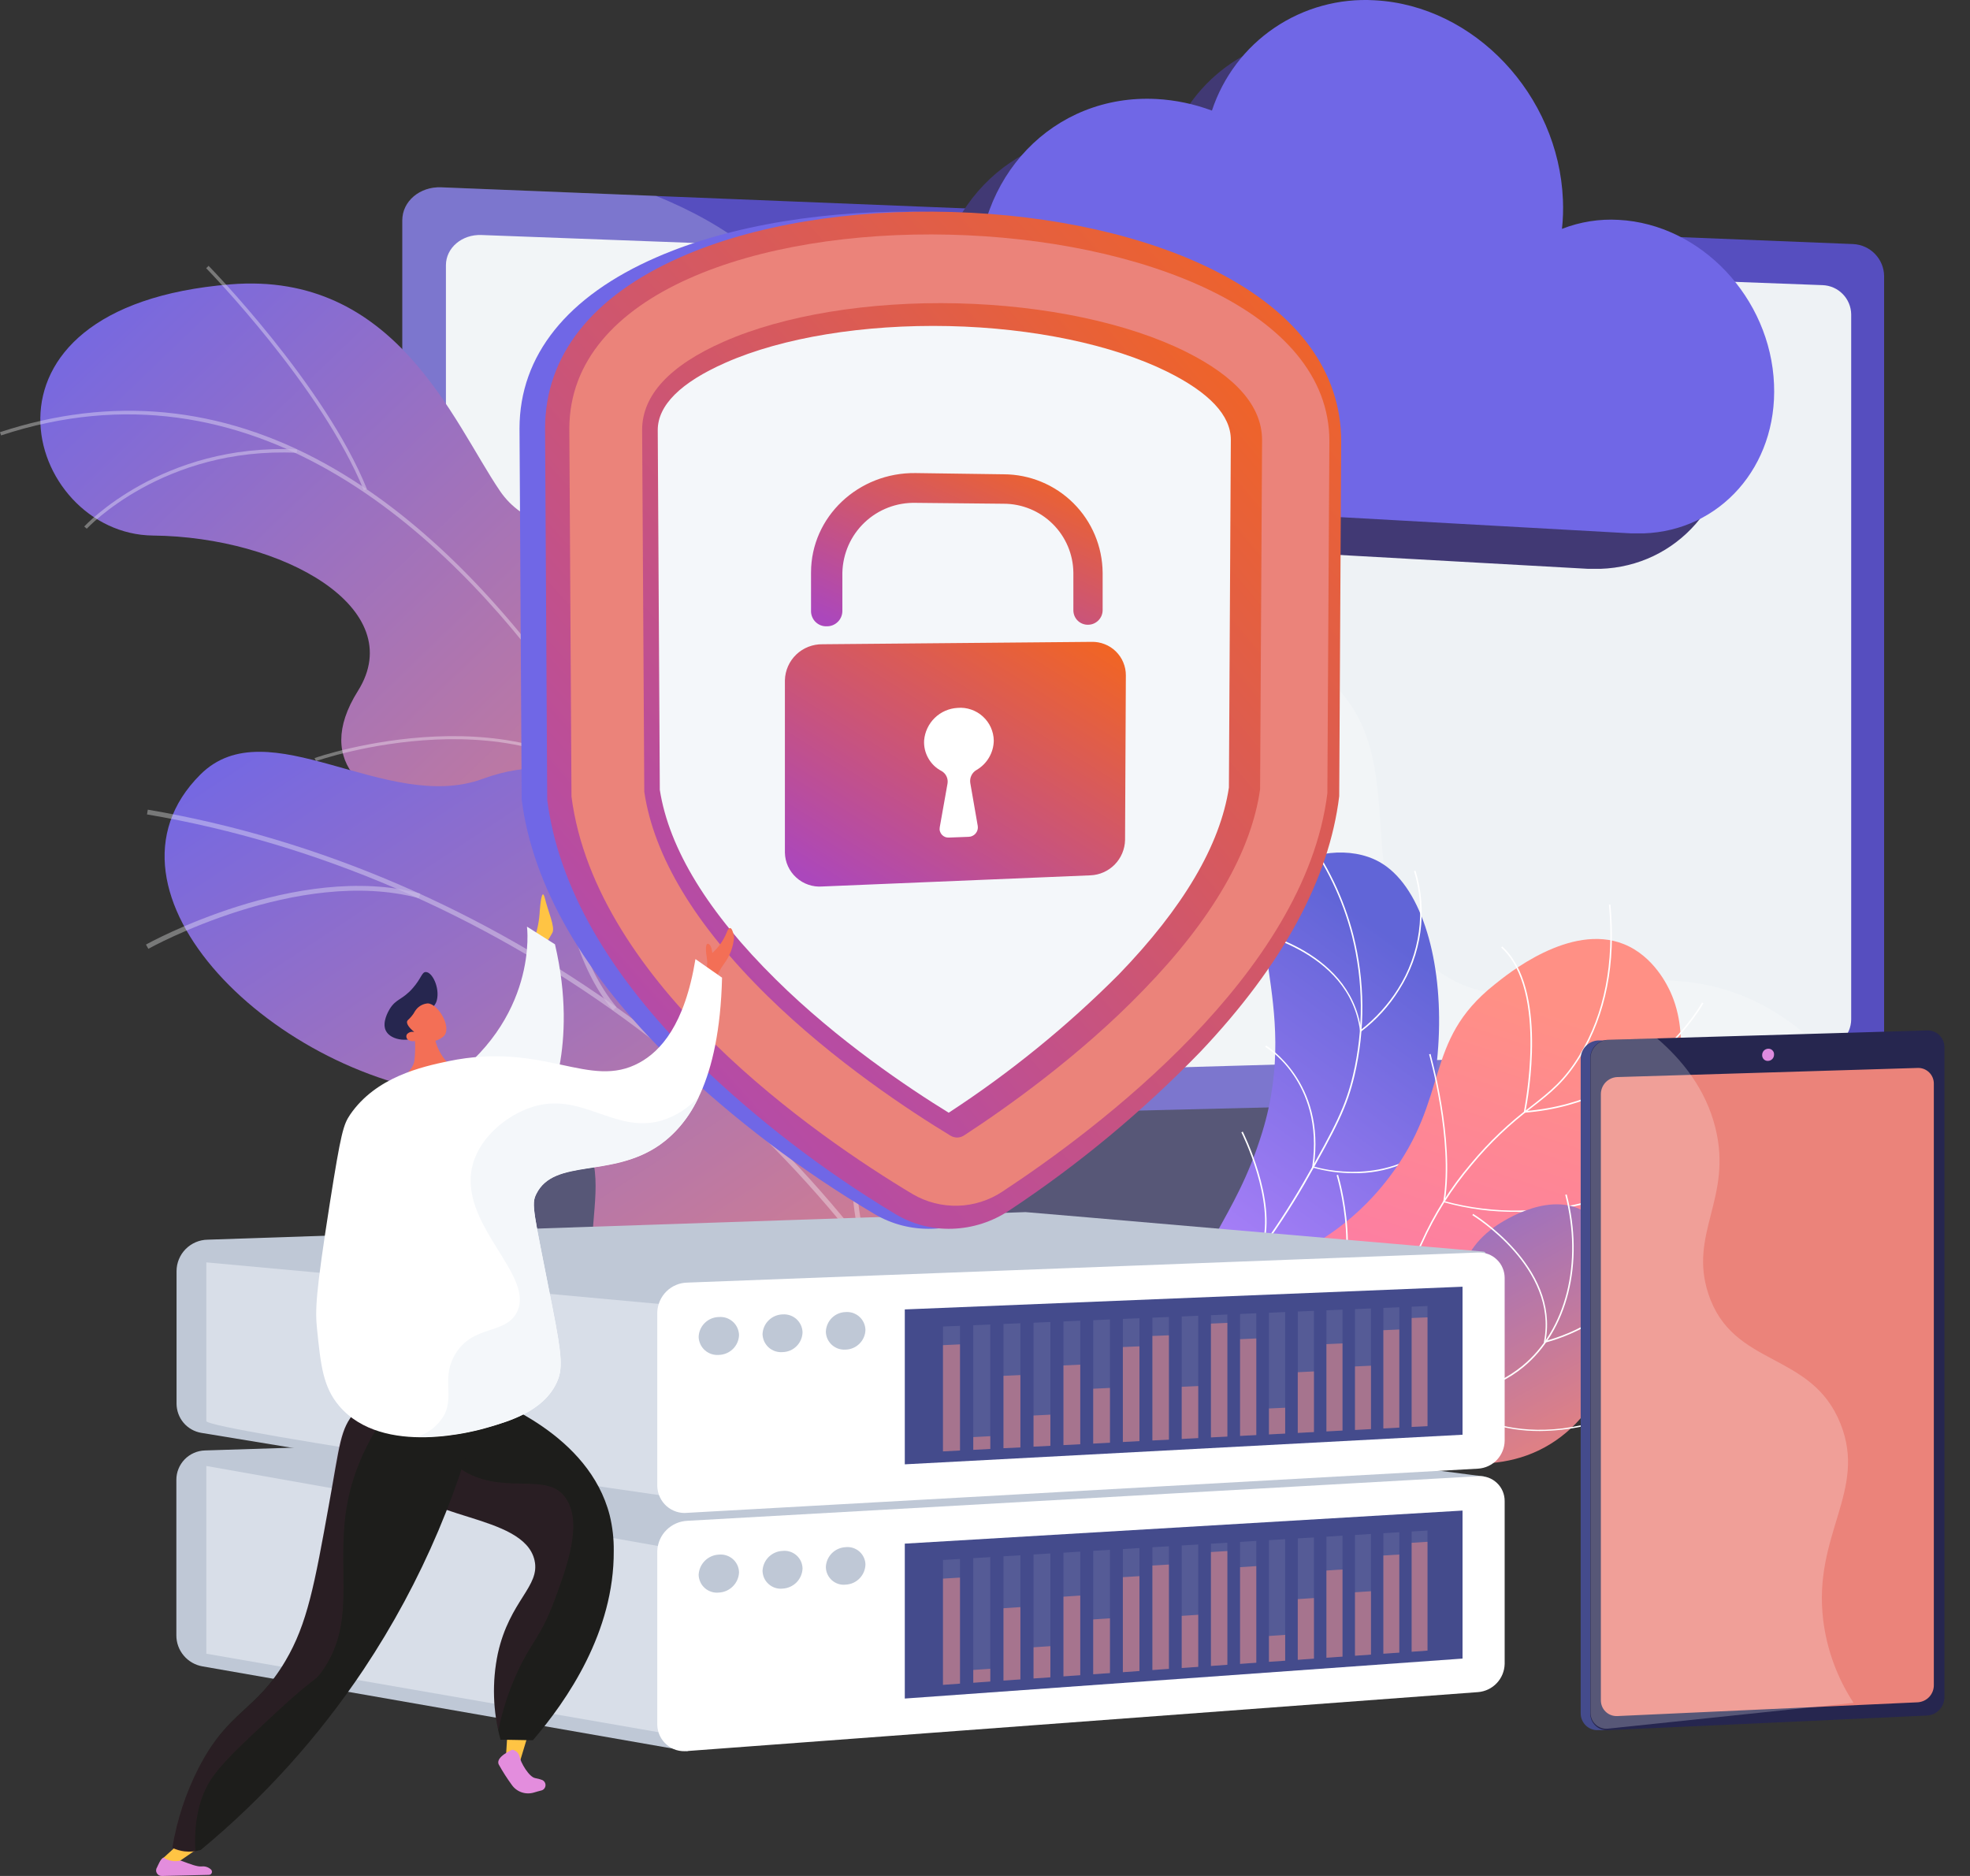 <svg width="42" height="40" viewBox="0 0 42 40" fill="none" xmlns="http://www.w3.org/2000/svg">
<rect x="0" y="0" width="42" height="40" fill="#333333" stroke="none"/>
<path d="M29.317 31.236C29.049 31.146 28.811 30.987 28.624 30.775C28.438 30.564 28.31 30.307 28.255 30.03L27.466 26.122L20.712 26.359L19.88 30.43C19.762 31 20.231 31.572 20.768 31.782L23.593 32.888C24.118 33.093 24.683 33.174 25.245 33.126L31.216 32.615C31.301 32.607 31.381 32.57 31.442 32.511C31.503 32.451 31.542 32.372 31.551 32.287C31.572 32.111 31.694 31.913 31.526 31.858L29.317 31.236Z" fill="#97A6B7"/>
<path d="M29.385 30.998C29.119 30.911 28.88 30.756 28.694 30.547C28.507 30.338 28.379 30.084 28.323 29.81L27.534 25.952L20.946 26.19L20.114 30.209C20.058 30.482 20.1 30.765 20.233 31.01C20.366 31.254 20.582 31.443 20.841 31.543L23.671 32.635C24.196 32.839 24.76 32.92 25.321 32.873L31.287 32.369C31.371 32.362 31.451 32.325 31.512 32.266C31.573 32.207 31.611 32.129 31.622 32.045C31.631 31.96 31.612 31.875 31.566 31.803C31.521 31.732 31.452 31.678 31.371 31.651L29.385 30.998Z" fill="url(#paint0_linear_11804_12524)"/>
<path d="M40.169 23.405V5.885C40.167 5.709 40.097 5.541 39.974 5.414C39.852 5.288 39.686 5.213 39.51 5.204L9.409 3.995C8.951 3.976 8.578 4.293 8.578 4.698V24.061L40.169 23.405Z" fill="#564EBF"/>
<path d="M38.86 6.08L10.264 5.011C9.848 4.995 9.507 5.285 9.507 5.655V22.515C9.507 22.893 9.855 23.193 10.28 23.181L38.849 22.368C39.013 22.363 39.169 22.295 39.284 22.177C39.399 22.06 39.465 21.903 39.467 21.739V6.7C39.464 6.539 39.4 6.385 39.287 6.27C39.174 6.154 39.022 6.087 38.86 6.08Z" fill="#EEF2F5"/>
<path d="M8.575 24.061V27.929C8.575 28.334 8.951 28.65 9.407 28.63L39.508 27.357C39.684 27.349 39.849 27.273 39.972 27.147C40.094 27.021 40.164 26.853 40.167 26.677V23.294L8.575 24.061Z" fill="url(#paint1_linear_11804_12524)"/>
<g style="mix-blend-mode:soft-light" opacity="0.48">
<g style="mix-blend-mode:soft-light" opacity="0.48">
<path d="M36.909 21.143C34.437 20.312 32.395 22.012 30.613 20.668C28.609 19.156 30.229 16.252 28.375 14.54C25.801 12.164 20.654 15.847 18.419 13.609C16.882 12.065 18.695 9.602 17.394 7.006C16.732 5.688 15.493 4.787 13.987 4.177L9.408 3.993C8.949 3.974 8.576 4.291 8.576 4.696V27.926C8.576 28.331 8.952 28.647 9.408 28.627L39.509 27.355C39.685 27.346 39.85 27.271 39.973 27.145C40.095 27.018 40.165 26.85 40.168 26.674V24.174C39.113 22.3 37.938 21.491 36.909 21.143Z" fill="white"/>
</g>
</g>
<path d="M17.294 21.677L14.325 23.34C14.325 23.34 12.914 22.131 13.039 20.649C13.296 17.626 10.629 17.612 9.514 17.442C7.832 17.182 6.653 16.287 7.631 14.732C8.736 12.973 6.039 11.448 3.261 11.419C0.543 11.391 -0.975 6.542 4.913 6.063C8.43 5.777 9.654 8.99 10.658 10.467C11.661 11.943 14.041 10.778 14.313 13.116C14.544 15.113 13.924 17.011 15.526 17.575C17.127 18.139 17.927 19.331 17.294 21.677Z" fill="url(#paint2_linear_11804_12524)"/>
<g style="mix-blend-mode:soft-light" opacity="0.7">
<g style="mix-blend-mode:soft-light" opacity="0.7">
<g style="mix-blend-mode:soft-light" opacity="0.7">
<path d="M16.164 22.672L16.096 22.695C16.082 22.653 14.626 18.445 11.926 14.708C9.439 11.263 5.354 7.528 0.023 9.284L0 9.215C2.376 8.433 4.7 8.656 6.918 9.878C8.689 10.853 10.394 12.465 11.986 14.666C14.692 18.413 16.149 22.63 16.164 22.672Z" fill="white"/>
</g>
<g style="mix-blend-mode:soft-light" opacity="0.7">
<path d="M7.823 10.428L7.757 10.455C6.855 8.242 4.42 5.744 4.396 5.719L4.447 5.668C4.471 5.694 6.922 8.201 7.823 10.428Z" fill="white"/>
</g>
<g style="mix-blend-mode:soft-light" opacity="0.7">
<path d="M6.328 9.655C3.483 9.522 1.865 11.257 1.85 11.273L1.796 11.226C1.813 11.208 3.451 9.444 6.331 9.583L6.328 9.655Z" fill="white"/>
</g>
<g style="mix-blend-mode:soft-light" opacity="0.7">
<path d="M13.559 17.246C11.204 14.685 6.78 16.21 6.739 16.229L6.706 16.165C6.745 16.144 11.235 14.614 13.611 17.197L13.559 17.246Z" fill="white"/>
</g>
<g style="mix-blend-mode:soft-light" opacity="0.7">
<path d="M12.877 15.985L12.808 16.006C12.14 13.888 13.467 11.431 13.48 11.406L13.543 11.441C13.53 11.465 12.219 13.896 12.877 15.985Z" fill="white"/>
</g>
<g style="mix-blend-mode:soft-light" opacity="0.7">
<path d="M15.852 22.038C15.118 20.939 12.967 20.948 12.946 20.948V20.876C13.036 20.876 15.157 20.867 15.915 21.998L15.852 22.038Z" fill="white"/>
</g>
<g style="mix-blend-mode:soft-light" opacity="0.7">
<path d="M15.521 21.037L15.453 21.06C15.104 20.076 15.901 18.314 16.166 17.734C16.203 17.652 16.235 17.582 16.238 17.568L16.308 17.584C16.287 17.645 16.261 17.706 16.231 17.764C15.97 18.337 15.181 20.079 15.521 21.037Z" fill="white"/>
</g>
</g>
</g>
<path d="M18.403 30.073L18.462 30.08C19.786 30.226 21.126 30.125 22.413 29.782L23.244 29.504C23.281 28.768 23.184 28.063 22.255 28.058C20.811 28.051 20.092 25.726 20.213 24.794C20.363 23.639 20.656 20.944 18.424 20.899C16.566 20.861 15.359 21.216 14.597 19.062C13.834 16.909 12.238 15.893 10.291 16.607C8.242 17.359 5.711 15.082 4.273 16.514C1.768 19.009 5.887 23.042 9.925 23.373C13.962 23.705 12.267 25.623 12.696 27.443C13.282 29.928 16.433 28.433 17.589 29.137C17.949 29.359 18.232 29.686 18.403 30.073Z" fill="url(#paint3_linear_11804_12524)"/>
<g style="mix-blend-mode:soft-light" opacity="0.7">
<g style="mix-blend-mode:soft-light" opacity="0.7">
<g style="mix-blend-mode:soft-light" opacity="0.7">
<path d="M20.625 30.087L20.715 30.038C17.19 23.4 10.459 18.505 3.151 17.264L3.134 17.365C10.412 18.601 17.114 23.475 20.625 30.087Z" fill="#FCFDFE"/>
</g>
<g style="mix-blend-mode:soft-light" opacity="0.7">
<path d="M18.392 26.633L18.491 26.603C17.648 23.771 19.415 20.843 19.433 20.813L19.345 20.76C19.327 20.789 17.537 23.757 18.392 26.633Z" fill="#FCFDFE"/>
</g>
<g style="mix-blend-mode:soft-light" opacity="0.7">
<path d="M19.944 28.884L20.016 28.811C17.9 26.691 12.579 27.886 12.525 27.898L12.549 27.999C12.601 27.987 17.868 26.804 19.944 28.884Z" fill="#FCFDFE"/>
</g>
<g style="mix-blend-mode:soft-light" opacity="0.7">
<path d="M13.067 21.541L13.145 21.475C11.617 19.656 12.024 16.035 12.027 15.999L11.925 15.987C11.922 16.024 11.511 19.687 13.067 21.541Z" fill="#FCFDFE"/>
</g>
<g style="mix-blend-mode:soft-light" opacity="0.7">
<path d="M8.933 19.152L8.96 19.053C6.347 18.353 3.14 20.122 3.112 20.141L3.163 20.231C3.194 20.212 6.359 18.463 8.933 19.152Z" fill="#FCFDFE"/>
</g>
</g>
</g>
<path d="M25.899 32.104C25.507 31.237 25.057 29.896 25.244 28.334C25.457 26.54 26.313 26.092 26.913 24.134C27.769 21.339 26.262 19.546 27.36 18.6C27.895 18.139 28.805 18.04 29.41 18.379C31.134 19.345 31.235 24.359 28.906 26.576C27.852 27.577 26.839 27.582 26.1 28.809C25.453 29.892 25.651 31.21 25.899 32.104Z" fill="url(#paint4_linear_11804_12524)"/>
<g style="mix-blend-mode:soft-light">
<g style="mix-blend-mode:soft-light">
<g style="mix-blend-mode:soft-light">
<path d="M25.475 29.861H25.443C25.499 29.47 25.588 29.085 25.709 28.709C25.987 27.85 26.343 27.356 26.793 26.73C27.153 26.245 27.485 25.739 27.787 25.216C28.48 24.003 28.689 23.581 28.846 22.922C29.075 21.944 29.068 20.926 28.824 19.952C28.624 19.171 28.272 18.437 27.788 17.793L27.814 17.773C28.3 18.422 28.653 19.159 28.855 19.944C29.101 20.925 29.109 21.95 28.878 22.935C28.72 23.598 28.509 24.02 27.816 25.237C27.512 25.761 27.179 26.267 26.819 26.754C26.371 27.378 26.016 27.869 25.739 28.725C25.619 29.095 25.531 29.476 25.475 29.861Z" fill="white"/>
</g>
<g style="mix-blend-mode:soft-light">
<path d="M28.996 22.012V21.986C28.772 20.218 26.58 19.848 26.558 19.839V19.807C26.58 19.807 28.774 20.187 29.019 21.955C29.329 21.713 29.595 21.419 29.804 21.087C30.039 20.717 30.191 20.301 30.25 19.867C30.31 19.433 30.274 18.992 30.147 18.573L30.178 18.565C30.307 18.988 30.343 19.434 30.282 19.873C30.222 20.311 30.068 20.731 29.83 21.104C29.616 21.449 29.34 21.751 29.017 21.996L28.996 22.012Z" fill="white"/>
</g>
<g style="mix-blend-mode:soft-light">
<path d="M28.854 25.014C28.561 25.016 28.27 24.976 27.989 24.895H27.976V24.882C28.115 23.947 27.836 23.301 27.577 22.923C27.418 22.685 27.214 22.48 26.976 22.321L26.992 22.293C27.006 22.3 28.272 23.074 28.009 24.873C28.161 24.919 29.603 25.317 30.669 24.279L30.692 24.302C30.197 24.773 29.536 25.029 28.854 25.014Z" fill="white"/>
</g>
<g style="mix-blend-mode:soft-light">
<path d="M28 26.868C27.299 26.868 26.913 26.595 26.907 26.591L26.898 26.584V26.573C27.199 25.606 26.473 24.158 26.466 24.144L26.495 24.129C26.502 24.144 27.229 25.593 26.932 26.571C27.035 26.639 27.983 27.208 29.552 26.434L29.567 26.463C29.083 26.717 28.546 26.856 28 26.868Z" fill="white"/>
</g>
</g>
</g>
<g style="mix-blend-mode:soft-light">
<path style="mix-blend-mode:soft-light" d="M25.035 31.783C24.83 31.052 24.633 29.897 25.126 28.792C25.986 26.863 27.977 27.255 29.611 25.11C30.929 23.381 30.324 22.214 31.863 20.993C32.119 20.788 33.473 19.671 34.62 20.131C35.266 20.39 35.559 21.035 35.615 21.155C36.447 22.985 34.839 26.163 32.47 27.796C31.107 28.733 30.613 28.529 28.166 29.715C27.036 30.265 25.984 30.96 25.035 31.783Z" fill="url(#paint5_linear_11804_12524)"/>
<g style="mix-blend-mode:soft-light">
<g style="mix-blend-mode:soft-light">
<path d="M24.916 32.703H24.885C25.062 30.883 25.634 29.614 26.587 28.922C27.054 28.583 27.445 28.497 27.859 28.403C28.303 28.303 28.763 28.2 29.338 27.761C29.895 27.336 30.072 26.964 30.296 26.495C30.568 25.887 30.925 25.321 31.356 24.814C31.739 24.352 32.175 23.936 32.656 23.578C33.043 23.274 33.35 23.036 33.675 22.497C34.207 21.616 34.419 20.538 34.302 19.289H34.334C34.453 20.541 34.238 21.627 33.702 22.513C33.373 23.057 33.066 23.298 32.675 23.602C32.196 23.961 31.762 24.375 31.381 24.835C30.952 25.341 30.596 25.904 30.324 26.509C30.1 26.984 29.921 27.356 29.357 27.787C28.793 28.218 28.314 28.334 27.866 28.435C27.455 28.526 27.067 28.614 26.606 28.948C25.66 29.627 25.096 30.891 24.916 32.703Z" fill="white"/>
</g>
<g style="mix-blend-mode:soft-light">
<path d="M32.489 23.726V23.706C32.489 23.68 33.025 21.125 32.005 20.204L32.026 20.18C33.01 21.067 32.574 23.441 32.525 23.69C35.126 23.478 36.276 21.397 36.288 21.375L36.317 21.391C36.305 21.412 35.139 23.519 32.506 23.725L32.489 23.726Z" fill="white"/>
</g>
<g style="mix-blend-mode:soft-light">
<path d="M32.342 25.839C31.815 25.845 31.29 25.776 30.783 25.635H30.77V25.622C30.986 24.296 30.473 22.499 30.468 22.481L30.499 22.472C30.499 22.489 31.015 24.282 30.804 25.613C31.33 25.755 31.873 25.822 32.418 25.811C33.65 25.803 34.847 25.399 35.832 24.659L35.851 24.685C34.861 25.429 33.657 25.836 32.417 25.844L32.342 25.839Z" fill="white"/>
</g>
<g style="mix-blend-mode:soft-light">
<path d="M31.273 28.98C30.628 28.982 29.985 28.902 29.361 28.742C28.976 28.651 28.605 28.512 28.255 28.329L28.239 28.321L28.249 28.306C29.097 27.008 28.502 25.078 28.496 25.059L28.527 25.049C28.533 25.068 29.128 26.999 28.289 28.31C28.455 28.399 29.994 29.186 32.391 28.872V28.904C32.02 28.954 31.647 28.979 31.273 28.98Z" fill="white"/>
</g>
</g>
</g>
<path d="M25.2 29.594C25.867 29.226 26.584 28.954 27.327 28.786C29.015 28.409 29.716 28.836 30.485 28.235C31.279 27.613 30.904 26.86 31.849 26.171C31.929 26.112 32.94 25.396 33.729 25.804C34.279 26.089 34.425 26.772 34.492 27.092C34.757 28.335 34.3 30.125 32.917 30.869C31.611 31.573 30.128 30.988 29.658 30.793C28.835 30.458 28.673 30.101 27.833 29.787C26.989 29.487 26.079 29.42 25.2 29.594Z" fill="url(#paint6_linear_11804_12524)"/>
<g style="mix-blend-mode:soft-light">
<g style="mix-blend-mode:soft-light">
<g style="mix-blend-mode:soft-light">
<path d="M24.829 29.823L24.814 29.796C25.91 29.181 26.936 28.953 27.863 29.116C28.193 29.179 28.513 29.286 28.813 29.436C29.183 29.626 29.587 29.74 30.001 29.773C30.981 29.851 31.852 29.62 32.455 29.125C33.389 28.359 33.749 26.926 33.371 25.477L33.402 25.468C33.782 26.931 33.42 28.375 32.476 29.151C31.866 29.651 30.987 29.884 29.999 29.807C29.58 29.774 29.172 29.658 28.798 29.466C28.501 29.318 28.185 29.212 27.859 29.15C26.938 28.985 25.92 29.213 24.829 29.823Z" fill="white"/>
</g>
<g style="mix-blend-mode:soft-light">
<path d="M32.917 28.634V28.61C33.229 27.035 31.408 25.921 31.39 25.91L31.407 25.883C31.424 25.894 33.247 27.008 32.951 28.591C33.156 28.539 34.603 28.128 34.831 27.006L34.862 27.013C34.614 28.235 32.95 28.626 32.933 28.63L32.917 28.634Z" fill="white"/>
</g>
<g style="mix-blend-mode:soft-light">
<path d="M32.83 30.513C32.467 30.515 32.106 30.461 31.761 30.352C31.389 30.24 31.044 30.052 30.75 29.798L30.738 29.788L30.748 29.776C31.834 28.606 30.898 26.936 30.889 26.925L30.916 26.908C30.925 26.926 31.866 28.606 30.783 29.792C31.074 30.035 31.41 30.217 31.772 30.327C32.366 30.518 33.346 30.633 34.613 30.102L34.626 30.132C34.058 30.378 33.448 30.507 32.83 30.513Z" fill="white"/>
</g>
</g>
</g>
<path d="M31.638 31.482L14.651 37.338L4.317 35.531C4.161 35.504 4.019 35.423 3.917 35.301C3.815 35.18 3.759 35.027 3.76 34.868V31.555C3.759 31.392 3.823 31.235 3.937 31.117C4.051 31 4.206 30.932 4.369 30.927L22.846 30.344L31.638 31.482Z" fill="#BFC8D6"/>
<path d="M4.399 31.258L14.276 33.008V36.976L4.399 35.261V31.258Z" fill="#D8DEE8"/>
<path d="M14.013 36.783V33.066C14.021 32.898 14.091 32.739 14.211 32.621C14.33 32.503 14.489 32.434 14.657 32.427L31.515 31.477C31.587 31.472 31.66 31.481 31.729 31.506C31.797 31.53 31.86 31.569 31.913 31.619C31.966 31.668 32.008 31.729 32.037 31.796C32.065 31.863 32.08 31.935 32.079 32.008V35.48C32.075 35.633 32.015 35.779 31.91 35.889C31.806 36 31.663 36.068 31.511 36.08L14.654 37.336C14.575 37.345 14.495 37.338 14.418 37.315C14.342 37.291 14.272 37.252 14.212 37.2C14.152 37.148 14.103 37.085 14.069 37.013C14.034 36.941 14.016 36.863 14.013 36.783Z" fill="white"/>
<path d="M15.756 33.527C15.751 33.639 15.704 33.746 15.624 33.825C15.545 33.905 15.439 33.952 15.326 33.957C15.273 33.963 15.219 33.958 15.167 33.941C15.116 33.925 15.068 33.898 15.028 33.863C14.987 33.827 14.954 33.784 14.932 33.735C14.909 33.686 14.896 33.633 14.895 33.579C14.9 33.467 14.947 33.36 15.027 33.28C15.107 33.2 15.213 33.153 15.326 33.148C15.38 33.143 15.434 33.148 15.485 33.165C15.537 33.181 15.584 33.208 15.624 33.243C15.665 33.279 15.697 33.323 15.72 33.371C15.743 33.42 15.755 33.473 15.756 33.527Z" fill="#BFC8D6"/>
<path d="M17.11 33.444C17.106 33.556 17.059 33.662 16.981 33.741C16.902 33.82 16.797 33.867 16.685 33.873C16.632 33.879 16.578 33.873 16.527 33.857C16.476 33.84 16.429 33.814 16.389 33.778C16.348 33.743 16.316 33.7 16.293 33.651C16.271 33.602 16.259 33.55 16.257 33.496C16.262 33.384 16.308 33.278 16.387 33.199C16.467 33.12 16.573 33.073 16.685 33.069C16.738 33.063 16.792 33.069 16.842 33.085C16.893 33.101 16.94 33.128 16.98 33.163C17.02 33.198 17.052 33.241 17.075 33.29C17.097 33.338 17.109 33.391 17.11 33.444Z" fill="#BFC8D6"/>
<path d="M18.451 33.363C18.447 33.474 18.401 33.579 18.323 33.658C18.245 33.737 18.141 33.783 18.03 33.788C17.977 33.794 17.924 33.789 17.873 33.773C17.822 33.756 17.776 33.73 17.736 33.695C17.696 33.659 17.664 33.616 17.642 33.568C17.62 33.52 17.608 33.468 17.607 33.414C17.611 33.303 17.657 33.198 17.735 33.119C17.814 33.04 17.919 32.994 18.03 32.989C18.083 32.984 18.136 32.989 18.186 33.005C18.237 33.022 18.283 33.048 18.323 33.083C18.363 33.119 18.395 33.162 18.417 33.21C18.439 33.258 18.451 33.31 18.451 33.363Z" fill="#BFC8D6"/>
<path d="M31.181 35.365L19.29 36.217V32.914L31.181 32.209V35.365Z" fill="url(#paint7_linear_11804_12524)"/>
<g style="mix-blend-mode:soft-light" opacity="0.3">
<g style="mix-blend-mode:soft-light" opacity="0.3">
<path d="M20.467 35.899L20.104 35.925V33.262L20.467 33.241V35.899Z" fill="white"/>
</g>
<g style="mix-blend-mode:soft-light" opacity="0.3">
<path d="M21.113 35.854L20.75 35.88V33.223L21.113 33.202V35.854Z" fill="white"/>
</g>
<g style="mix-blend-mode:soft-light" opacity="0.3">
<path d="M21.755 35.809L21.394 35.834V33.184L21.755 33.162V35.809Z" fill="white"/>
</g>
<g style="mix-blend-mode:soft-light" opacity="0.3">
<path d="M22.394 35.764L22.035 35.789V33.145L22.394 33.123V35.764Z" fill="white"/>
</g>
<g style="mix-blend-mode:soft-light" opacity="0.3">
<path d="M23.031 35.719L22.673 35.744V33.107L23.031 33.084V35.719Z" fill="white"/>
</g>
<g style="mix-blend-mode:soft-light" opacity="0.3">
<path d="M23.664 35.674L23.307 35.699V33.067L23.664 33.046V35.674Z" fill="white"/>
</g>
<g style="mix-blend-mode:soft-light" opacity="0.3">
<path d="M24.293 35.63L23.939 35.654V33.029L24.293 33.008V35.63Z" fill="white"/>
</g>
<g style="mix-blend-mode:soft-light" opacity="0.3">
<path d="M24.921 35.584L24.569 35.609V32.991L24.921 32.97V35.584Z" fill="white"/>
</g>
<g style="mix-blend-mode:soft-light" opacity="0.3">
<path d="M25.546 35.541L25.194 35.566V32.953L25.546 32.932V35.541Z" fill="white"/>
</g>
<g style="mix-blend-mode:soft-light" opacity="0.3">
<path d="M26.167 35.497L25.817 35.522V32.915L26.167 32.894V35.497Z" fill="white"/>
</g>
<g style="mix-blend-mode:soft-light" opacity="0.3">
<path d="M26.784 35.453L26.438 35.478V32.877L26.784 32.856V35.453Z" fill="white"/>
</g>
<g style="mix-blend-mode:soft-light" opacity="0.3">
<path d="M27.4 35.41L27.054 35.434V32.84L27.4 32.819V35.41Z" fill="white"/>
</g>
<g style="mix-blend-mode:soft-light" opacity="0.3">
<path d="M28.013 35.366L27.668 35.391V32.802L28.013 32.782V35.366Z" fill="white"/>
</g>
<g style="mix-blend-mode:soft-light" opacity="0.3">
<path d="M28.622 35.323L28.279 35.347V32.766L28.622 32.744V35.323Z" fill="white"/>
</g>
<g style="mix-blend-mode:soft-light" opacity="0.3">
<path d="M29.229 35.28L28.888 35.304V32.729L29.229 32.707V35.28Z" fill="white"/>
</g>
<g style="mix-blend-mode:soft-light" opacity="0.3">
<path d="M29.833 35.238L29.493 35.261V32.692L29.833 32.671V35.238Z" fill="white"/>
</g>
<g style="mix-blend-mode:soft-light" opacity="0.3">
<path d="M30.434 35.195L30.096 35.219V32.655L30.434 32.635V35.195Z" fill="white"/>
</g>
</g>
<g opacity="0.69">
<path opacity="0.69" d="M20.467 35.899L20.104 35.925V33.66L20.467 33.638V35.899Z" fill="url(#paint8_linear_11804_12524)"/>
<path opacity="0.69" d="M21.113 35.854L20.75 35.88V35.607L21.113 35.582V35.854Z" fill="url(#paint9_linear_11804_12524)"/>
<path opacity="0.69" d="M21.755 35.809L21.394 35.834V34.291L21.755 34.267V35.809Z" fill="url(#paint10_linear_11804_12524)"/>
<path opacity="0.69" d="M22.394 35.764L22.035 35.789V35.124L22.394 35.1V35.764Z" fill="url(#paint11_linear_11804_12524)"/>
<path opacity="0.69" d="M23.031 35.719L22.673 35.744V34.045L23.031 34.021V35.719Z" fill="url(#paint12_linear_11804_12524)"/>
<path opacity="0.69" d="M23.664 35.674L23.307 35.699V34.53L23.664 34.506V35.674Z" fill="url(#paint13_linear_11804_12524)"/>
<path opacity="0.69" d="M24.293 35.63L23.939 35.655V33.629L24.293 33.607V35.63Z" fill="url(#paint14_linear_11804_12524)"/>
<path opacity="0.69" d="M24.921 35.584L24.569 35.609V33.381L24.921 33.36V35.584Z" fill="url(#paint15_linear_11804_12524)"/>
<path opacity="0.69" d="M25.546 35.541L25.194 35.566V34.454L25.546 34.431V35.541Z" fill="url(#paint16_linear_11804_12524)"/>
<path opacity="0.69" d="M26.167 35.497L25.817 35.522V33.093L26.167 33.072V35.497Z" fill="url(#paint17_linear_11804_12524)"/>
<path opacity="0.69" d="M26.784 35.453L26.438 35.478V33.416L26.784 33.393V35.453Z" fill="url(#paint18_linear_11804_12524)"/>
<path opacity="0.69" d="M27.4 35.41L27.054 35.434V34.883L27.4 34.859V35.41Z" fill="url(#paint19_linear_11804_12524)"/>
<path opacity="0.69" d="M28.013 35.366L27.668 35.391V34.097L28.013 34.074V35.366Z" fill="url(#paint20_linear_11804_12524)"/>
<path opacity="0.69" d="M28.622 35.323L28.279 35.347V33.487L28.622 33.465V35.323Z" fill="url(#paint21_linear_11804_12524)"/>
<path opacity="0.69" d="M29.229 35.28L28.888 35.304V33.951L29.229 33.929V35.28Z" fill="url(#paint22_linear_11804_12524)"/>
<path opacity="0.69" d="M29.833 35.238L29.493 35.261V33.167L29.833 33.146V35.238Z" fill="url(#paint23_linear_11804_12524)"/>
<path opacity="0.69" d="M30.434 35.195L30.096 35.219V32.896L30.434 32.875V35.195Z" fill="url(#paint24_linear_11804_12524)"/>
</g>
<path d="M4.291 30.552L14.364 32.209L31.64 26.778C31.651 26.774 31.659 26.768 31.665 26.759C31.671 26.75 31.674 26.739 31.673 26.729C31.672 26.718 31.667 26.708 31.659 26.701C31.652 26.693 31.642 26.688 31.631 26.687C30.139 26.558 21.91 25.845 21.865 25.845L4.428 26.433C4.252 26.435 4.083 26.507 3.958 26.633C3.834 26.759 3.764 26.928 3.764 27.105V29.931C3.765 30.08 3.818 30.224 3.914 30.338C4.01 30.451 4.144 30.527 4.291 30.552Z" fill="#BFC8D6"/>
<path d="M4.399 26.917L14.54 27.848V31.95C14.54 31.95 4.399 30.499 4.399 30.3V26.917Z" fill="#D8DEE8"/>
<path d="M14.013 31.692V27.976C14.02 27.809 14.091 27.651 14.21 27.534C14.33 27.417 14.49 27.35 14.657 27.348L31.515 26.707C31.588 26.704 31.661 26.716 31.729 26.741C31.798 26.767 31.861 26.807 31.913 26.858C31.966 26.908 32.008 26.969 32.036 27.037C32.065 27.104 32.079 27.177 32.079 27.25V30.721C32.077 30.873 32.017 31.019 31.913 31.129C31.808 31.239 31.666 31.305 31.515 31.315L14.657 32.257C14.577 32.266 14.496 32.257 14.42 32.233C14.343 32.208 14.272 32.168 14.212 32.115C14.152 32.062 14.103 31.997 14.069 31.924C14.034 31.851 14.016 31.772 14.013 31.692Z" fill="white"/>
<path d="M15.756 28.468C15.752 28.58 15.705 28.686 15.625 28.764C15.545 28.842 15.438 28.887 15.326 28.89C15.272 28.894 15.218 28.888 15.167 28.871C15.115 28.854 15.068 28.826 15.027 28.79C14.987 28.754 14.954 28.71 14.932 28.661C14.909 28.612 14.896 28.559 14.895 28.505C14.899 28.392 14.946 28.286 15.027 28.207C15.107 28.129 15.214 28.084 15.326 28.082C15.38 28.078 15.434 28.084 15.486 28.101C15.537 28.119 15.584 28.146 15.624 28.182C15.665 28.218 15.697 28.262 15.72 28.312C15.742 28.361 15.755 28.414 15.756 28.468Z" fill="#BFC8D6"/>
<path d="M17.11 28.411C17.106 28.522 17.06 28.627 16.981 28.705C16.902 28.783 16.796 28.828 16.685 28.83C16.631 28.835 16.577 28.828 16.526 28.811C16.475 28.794 16.428 28.767 16.388 28.731C16.348 28.695 16.316 28.651 16.293 28.602C16.271 28.553 16.259 28.5 16.257 28.447C16.262 28.335 16.308 28.23 16.388 28.152C16.467 28.074 16.574 28.029 16.685 28.026C16.738 28.022 16.792 28.029 16.843 28.046C16.894 28.063 16.941 28.091 16.981 28.127C17.02 28.163 17.052 28.207 17.075 28.255C17.097 28.304 17.109 28.357 17.11 28.411Z" fill="#BFC8D6"/>
<path d="M18.451 28.359C18.448 28.469 18.402 28.573 18.323 28.651C18.245 28.729 18.14 28.774 18.03 28.777C17.977 28.781 17.923 28.774 17.872 28.757C17.822 28.74 17.776 28.712 17.736 28.677C17.696 28.641 17.664 28.597 17.642 28.549C17.62 28.5 17.608 28.448 17.607 28.394C17.611 28.284 17.657 28.179 17.735 28.101C17.814 28.023 17.919 27.979 18.03 27.976C18.083 27.972 18.136 27.979 18.187 27.996C18.237 28.014 18.284 28.041 18.323 28.077C18.362 28.112 18.394 28.156 18.416 28.204C18.438 28.253 18.45 28.305 18.451 28.359Z" fill="#BFC8D6"/>
<path d="M31.181 30.592L19.29 31.223V27.92L31.181 27.436V30.592Z" fill="url(#paint25_linear_11804_12524)"/>
<g style="mix-blend-mode:soft-light" opacity="0.3">
<g style="mix-blend-mode:soft-light" opacity="0.3">
<path d="M20.467 30.928L20.104 30.947V28.284L20.467 28.27V30.928Z" fill="white"/>
</g>
<g style="mix-blend-mode:soft-light" opacity="0.3">
<path d="M21.113 30.895L20.75 30.914V28.257L21.113 28.242V30.895Z" fill="white"/>
</g>
<g style="mix-blend-mode:soft-light" opacity="0.3">
<path d="M21.755 30.862L21.394 30.879V28.23L21.755 28.215V30.862Z" fill="white"/>
</g>
<g style="mix-blend-mode:soft-light" opacity="0.3">
<path d="M22.394 30.828L22.035 30.846V28.203L22.394 28.188V30.828Z" fill="white"/>
</g>
<g style="mix-blend-mode:soft-light" opacity="0.3">
<path d="M23.031 30.795L22.673 30.813V28.176L23.031 28.16V30.795Z" fill="white"/>
</g>
<g style="mix-blend-mode:soft-light" opacity="0.3">
<path d="M23.664 30.762L23.307 30.781V28.15L23.664 28.134V30.762Z" fill="white"/>
</g>
<g style="mix-blend-mode:soft-light" opacity="0.3">
<path d="M24.293 30.729L23.939 30.747V28.122L24.293 28.108V30.729Z" fill="white"/>
</g>
<g style="mix-blend-mode:soft-light" opacity="0.3">
<path d="M24.921 30.697L24.569 30.714V28.096L24.921 28.081V30.697Z" fill="white"/>
</g>
<g style="mix-blend-mode:soft-light" opacity="0.3">
<path d="M25.546 30.663L25.194 30.682V28.07L25.546 28.055V30.663Z" fill="white"/>
</g>
<g style="mix-blend-mode:soft-light" opacity="0.3">
<path d="M26.167 30.631L25.817 30.649V28.043L26.167 28.028V30.631Z" fill="white"/>
</g>
<g style="mix-blend-mode:soft-light" opacity="0.3">
<path d="M26.784 30.599L26.438 30.617V28.017L26.784 28.002V30.599Z" fill="white"/>
</g>
<g style="mix-blend-mode:soft-light" opacity="0.3">
<path d="M27.4 30.567L27.054 30.585V27.991L27.4 27.976V30.567Z" fill="white"/>
</g>
<g style="mix-blend-mode:soft-light" opacity="0.3">
<path d="M28.013 30.535L27.668 30.553V27.965L28.013 27.95V30.535Z" fill="white"/>
</g>
<g style="mix-blend-mode:soft-light" opacity="0.3">
<path d="M28.622 30.503L28.279 30.521V27.939L28.622 27.925V30.503Z" fill="white"/>
</g>
<g style="mix-blend-mode:soft-light" opacity="0.3">
<path d="M29.229 30.472L28.888 30.49V27.913L29.229 27.899V30.472Z" fill="white"/>
</g>
<g style="mix-blend-mode:soft-light" opacity="0.3">
<path d="M29.833 30.44L29.493 30.458V27.888L29.833 27.874V30.44Z" fill="white"/>
</g>
<g style="mix-blend-mode:soft-light" opacity="0.3">
<path d="M30.434 30.409L30.096 30.426V27.862L30.434 27.848V30.409Z" fill="white"/>
</g>
</g>
<g opacity="0.69">
<path opacity="0.69" d="M20.467 30.928L20.104 30.947V28.682L20.467 28.665V30.928Z" fill="url(#paint26_linear_11804_12524)"/>
<path opacity="0.69" d="M21.113 30.895L20.75 30.914V30.642L21.113 30.623V30.895Z" fill="url(#paint27_linear_11804_12524)"/>
<path opacity="0.69" d="M21.755 30.862L21.394 30.879V29.336L21.755 29.32V30.862Z" fill="url(#paint28_linear_11804_12524)"/>
<path opacity="0.69" d="M22.394 30.828L22.035 30.846V30.182L22.394 30.164V30.828Z" fill="url(#paint29_linear_11804_12524)"/>
<path opacity="0.69" d="M23.031 30.795L22.673 30.813V29.114L23.031 29.098V30.795Z" fill="url(#paint30_linear_11804_12524)"/>
<path opacity="0.69" d="M23.664 30.762L23.307 30.781V29.611L23.664 29.594V30.762Z" fill="url(#paint31_linear_11804_12524)"/>
<path opacity="0.69" d="M24.293 30.728L23.939 30.747V28.722L24.293 28.707V30.728Z" fill="url(#paint32_linear_11804_12524)"/>
<path opacity="0.69" d="M24.921 30.697L24.569 30.714V28.486L24.921 28.472V30.697Z" fill="url(#paint33_linear_11804_12524)"/>
<path opacity="0.69" d="M25.546 30.663L25.194 30.682V29.57L25.546 29.554V30.663Z" fill="url(#paint34_linear_11804_12524)"/>
<path opacity="0.69" d="M26.167 30.631L25.817 30.649V28.222L26.167 28.207V30.631Z" fill="url(#paint35_linear_11804_12524)"/>
<path opacity="0.69" d="M26.784 30.599L26.438 30.617V28.555L26.784 28.539V30.599Z" fill="url(#paint36_linear_11804_12524)"/>
<path opacity="0.69" d="M27.4 30.567L27.054 30.585V30.032L27.4 30.016V30.567Z" fill="url(#paint37_linear_11804_12524)"/>
<path opacity="0.69" d="M28.013 30.535L27.668 30.553V29.259L28.013 29.242V30.535Z" fill="url(#paint38_linear_11804_12524)"/>
<path opacity="0.69" d="M28.622 30.503L28.279 30.521V28.66L28.622 28.645V30.503Z" fill="url(#paint39_linear_11804_12524)"/>
<path opacity="0.69" d="M29.229 30.472L28.888 30.49V29.136L29.229 29.12V30.472Z" fill="url(#paint40_linear_11804_12524)"/>
<path opacity="0.69" d="M29.833 30.44L29.493 30.458V28.363L29.833 28.348V30.44Z" fill="url(#paint41_linear_11804_12524)"/>
<path opacity="0.69" d="M30.434 30.409L30.096 30.426V28.103L30.434 28.089V30.409Z" fill="url(#paint42_linear_11804_12524)"/>
</g>
<path d="M41.241 22.35V36.188C41.241 36.396 41.064 36.442 40.864 36.452L34.169 36.891H34.07C34.021 36.893 33.973 36.885 33.928 36.867C33.882 36.85 33.841 36.823 33.807 36.789C33.772 36.755 33.745 36.714 33.727 36.669C33.708 36.624 33.699 36.576 33.7 36.528V22.576C33.7 22.476 33.738 22.379 33.807 22.307C33.876 22.234 33.97 22.19 34.07 22.185H34.204L40.926 22.297C41.133 22.287 41.241 22.142 41.241 22.35Z" fill="url(#paint43_linear_11804_12524)"/>
<path d="M41.455 22.337V36.186C41.455 36.285 41.418 36.381 41.35 36.454C41.283 36.527 41.19 36.571 41.091 36.579L34.274 36.892C34.225 36.894 34.177 36.886 34.132 36.869C34.087 36.852 34.045 36.825 34.011 36.791C33.976 36.757 33.949 36.717 33.93 36.672C33.912 36.627 33.903 36.579 33.903 36.53V22.563C33.903 22.463 33.941 22.366 34.01 22.293C34.079 22.22 34.174 22.177 34.274 22.172L41.091 21.971C41.139 21.97 41.187 21.979 41.232 21.997C41.277 22.015 41.317 22.042 41.351 22.076C41.385 22.111 41.412 22.151 41.43 22.196C41.448 22.241 41.456 22.289 41.455 22.337Z" fill="url(#paint44_linear_11804_12524)"/>
<path d="M41.229 23.112V35.93C41.23 36.023 41.195 36.112 41.132 36.181C41.069 36.249 40.982 36.29 40.889 36.297L34.475 36.591C34.43 36.592 34.385 36.585 34.343 36.568C34.3 36.552 34.262 36.527 34.23 36.495C34.198 36.464 34.172 36.426 34.155 36.384C34.138 36.342 34.13 36.297 34.13 36.252V23.33C34.13 23.237 34.166 23.147 34.23 23.079C34.294 23.012 34.382 22.971 34.475 22.966L40.889 22.771C40.934 22.77 40.979 22.778 41.021 22.795C41.062 22.812 41.1 22.837 41.132 22.869C41.164 22.901 41.189 22.939 41.205 22.98C41.222 23.022 41.23 23.067 41.229 23.112Z" fill="#EB837A"/>
<path d="M37.822 22.487C37.823 22.521 37.81 22.555 37.786 22.58C37.762 22.605 37.73 22.62 37.695 22.621C37.678 22.622 37.662 22.62 37.646 22.614C37.63 22.608 37.616 22.599 37.604 22.587C37.592 22.575 37.583 22.56 37.577 22.545C37.571 22.529 37.568 22.512 37.569 22.495C37.569 22.461 37.581 22.428 37.605 22.402C37.629 22.378 37.661 22.363 37.695 22.361C37.712 22.36 37.729 22.362 37.745 22.368C37.761 22.374 37.775 22.383 37.787 22.395C37.799 22.407 37.809 22.421 37.815 22.437C37.821 22.453 37.823 22.47 37.822 22.487Z" fill="#DE8BDF"/>
<g style="mix-blend-mode:soft-light" opacity="0.48">
<g style="mix-blend-mode:soft-light" opacity="0.48">
<path d="M39.24 30.36C38.619 28.798 36.944 29.172 36.422 27.588C35.996 26.299 36.943 25.543 36.572 24.05C36.365 23.213 35.853 22.591 35.329 22.141L34.291 22.172C34.189 22.176 34.093 22.218 34.022 22.291C33.951 22.364 33.911 22.461 33.91 22.563V36.518C33.91 36.566 33.919 36.614 33.939 36.659C33.958 36.703 33.987 36.743 34.023 36.775C34.059 36.807 34.102 36.831 34.148 36.846C34.194 36.86 34.243 36.864 34.291 36.858L39.517 36.309C39.17 35.778 38.948 35.174 38.87 34.544C38.649 32.719 39.811 31.792 39.24 30.36Z" fill="white"/>
</g>
</g>
<path d="M28.385 0.762C30.511 0.873 32.305 2.781 32.4 5.012C32.408 5.22 32.401 5.428 32.38 5.636C32.764 5.486 33.176 5.421 33.587 5.444C35.342 5.536 36.826 7.107 36.901 8.951C36.972 10.704 35.747 12.075 34.12 12.129C34.034 12.129 33.947 12.129 33.861 12.129L19.317 11.317C18.9 11.204 18.53 10.96 18.26 10.622C17.99 10.284 17.834 9.869 17.816 9.437C17.776 8.422 18.529 7.641 19.489 7.691C19.69 7.702 19.889 7.748 20.075 7.826C19.99 7.505 19.94 7.176 19.927 6.844C19.832 4.533 21.537 2.753 23.735 2.868C24.139 2.89 24.537 2.973 24.916 3.114C25.154 2.394 25.623 1.773 26.25 1.348C26.878 0.922 27.628 0.716 28.385 0.762Z" fill="#413974"/>
<path d="M29.308 0.006C31.433 0.117 33.228 2.026 33.321 4.256C33.33 4.465 33.324 4.673 33.301 4.88C33.685 4.73 34.097 4.664 34.509 4.688C36.265 4.78 37.748 6.351 37.822 8.195C37.895 9.949 36.669 11.318 35.041 11.373C34.956 11.373 34.869 11.373 34.782 11.373L20.241 10.562C19.823 10.448 19.452 10.204 19.183 9.866C18.913 9.528 18.757 9.113 18.739 8.68C18.697 7.667 19.446 6.885 20.41 6.935C20.612 6.946 20.811 6.992 20.997 7.071C20.913 6.749 20.863 6.42 20.849 6.088C20.755 3.777 22.459 1.996 24.657 2.111C25.061 2.133 25.459 2.217 25.838 2.358C26.076 1.638 26.545 1.017 27.172 0.592C27.8 0.167 28.551 -0.039 29.308 0.006Z" fill="#7067E6"/>
<path d="M19.87 26.2C19.437 26.214 19.009 26.104 18.637 25.882C17.09 24.964 15.653 23.874 14.351 22.633C12.45 20.782 11.361 18.901 11.122 17.05V17.021L11.076 9.138C11.076 7.579 12.093 6.314 14.001 5.484C15.577 4.797 17.666 4.456 19.873 4.52C22.056 4.583 24.075 5.033 25.568 5.783C27.35 6.675 28.276 7.928 28.276 9.414L28.235 16.947V16.975C28.016 18.744 27.013 20.573 25.239 22.423C23.986 23.698 22.6 24.834 21.103 25.811C20.736 26.053 20.309 26.188 19.87 26.2Z" fill="#7067E6"/>
<path d="M20.299 26.2C19.87 26.214 19.448 26.104 19.081 25.882C17.553 24.962 16.135 23.872 14.852 22.633C12.979 20.782 11.901 18.901 11.666 17.05V17.021L11.621 9.138C11.621 7.579 12.624 6.314 14.507 5.484C16.061 4.797 18.124 4.456 20.302 4.52C22.455 4.583 24.447 5.033 25.922 5.783C27.674 6.675 28.594 7.928 28.594 9.414L28.552 16.947V16.975C28.337 18.744 27.346 20.573 25.595 22.423C24.362 23.696 22.994 24.832 21.515 25.811C21.154 26.052 20.733 26.187 20.299 26.2Z" fill="url(#paint45_linear_11804_12524)"/>
<path d="M12.138 9.145L12.184 16.985C12.7 20.988 17.404 24.231 19.453 25.459C19.745 25.631 20.081 25.718 20.42 25.709C20.759 25.7 21.09 25.595 21.372 25.407C23.378 24.087 27.824 20.765 28.299 16.916L28.342 9.404C28.342 3.835 12.138 3.325 12.138 9.145Z" fill="#EB837A"/>
<path d="M20.415 24.255C20.361 24.256 20.308 24.242 20.263 24.214C19.42 23.703 17.784 22.633 16.362 21.236C14.825 19.727 13.939 18.259 13.736 16.881L13.69 9.167C13.69 8.427 14.278 7.793 15.427 7.287C16.709 6.72 18.53 6.423 20.416 6.468C22.281 6.512 24.05 6.888 25.275 7.496C26.357 8.034 26.906 8.667 26.907 9.382L26.865 16.829C26.675 18.163 25.844 19.6 24.383 21.105C23.009 22.531 21.406 23.654 20.567 24.201C20.523 24.233 20.47 24.252 20.415 24.255Z" fill="url(#paint46_linear_11804_12524)"/>
<path d="M20.226 23.726C19.374 23.201 17.859 22.189 16.544 20.888C15.099 19.463 14.264 18.102 14.067 16.841L14.023 9.171C14.023 8.642 14.51 8.156 15.465 7.735C16.679 7.197 18.419 6.913 20.232 6.953C22.026 6.993 23.717 7.349 24.88 7.923C25.783 8.37 26.24 8.857 26.241 9.374L26.2 16.793C26.015 18.018 25.227 19.357 23.849 20.781C22.747 21.886 21.533 22.873 20.226 23.726Z" fill="#F4F7FA"/>
<path d="M23.27 13.686L17.534 13.737C17.327 13.734 17.126 13.813 16.976 13.956C16.826 14.1 16.739 14.297 16.734 14.504V18.18C16.736 18.28 16.758 18.38 16.8 18.471C16.842 18.563 16.902 18.645 16.977 18.712C17.051 18.78 17.139 18.832 17.234 18.864C17.329 18.897 17.43 18.91 17.531 18.902L23.247 18.664C23.442 18.657 23.628 18.574 23.765 18.435C23.902 18.295 23.981 18.108 23.986 17.913L24.003 14.402C24.004 14.307 23.985 14.212 23.948 14.124C23.912 14.035 23.857 13.956 23.789 13.889C23.721 13.822 23.639 13.769 23.55 13.735C23.461 13.7 23.366 13.683 23.27 13.686Z" fill="url(#paint47_linear_11804_12524)"/>
<path d="M21.187 15.793C21.186 15.695 21.164 15.599 21.124 15.51C21.084 15.421 21.025 15.341 20.953 15.276C20.881 15.21 20.795 15.16 20.703 15.129C20.61 15.097 20.512 15.085 20.415 15.094C20.233 15.104 20.06 15.179 19.929 15.307C19.798 15.434 19.718 15.604 19.702 15.786C19.694 15.919 19.725 16.051 19.791 16.167C19.856 16.283 19.954 16.378 20.072 16.439C20.119 16.465 20.157 16.506 20.18 16.555C20.203 16.604 20.21 16.659 20.2 16.713L20.035 17.64C20.03 17.668 20.031 17.697 20.039 17.724C20.047 17.751 20.061 17.776 20.079 17.797C20.098 17.818 20.122 17.835 20.148 17.846C20.174 17.856 20.203 17.861 20.231 17.859L20.65 17.843C20.678 17.843 20.707 17.836 20.732 17.824C20.758 17.812 20.781 17.794 20.799 17.773C20.818 17.751 20.832 17.726 20.84 17.698C20.848 17.671 20.85 17.642 20.846 17.614L20.686 16.694C20.678 16.639 20.686 16.583 20.711 16.533C20.735 16.484 20.774 16.443 20.822 16.416C20.931 16.352 21.023 16.261 21.086 16.152C21.15 16.043 21.185 15.92 21.187 15.793Z" fill="white"/>
<path d="M23.196 13.321C23.155 13.322 23.115 13.314 23.077 13.299C23.039 13.284 23.005 13.262 22.976 13.233C22.947 13.205 22.924 13.171 22.908 13.133C22.893 13.096 22.884 13.055 22.884 13.015V12.214C22.881 11.822 22.722 11.447 22.443 11.171C22.164 10.895 21.787 10.74 21.395 10.741L19.523 10.722C19.322 10.717 19.122 10.751 18.935 10.823C18.748 10.895 18.576 11.003 18.431 11.142C18.286 11.28 18.169 11.446 18.088 11.63C18.008 11.813 17.964 12.011 17.959 12.212V13.035C17.957 13.121 17.921 13.204 17.858 13.263C17.796 13.323 17.712 13.356 17.626 13.354C17.583 13.356 17.54 13.349 17.5 13.334C17.46 13.319 17.424 13.296 17.392 13.266C17.361 13.237 17.336 13.202 17.319 13.162C17.301 13.123 17.292 13.081 17.291 13.039V12.207C17.291 11.019 18.3 10.069 19.524 10.087L21.397 10.113C21.954 10.114 22.489 10.335 22.884 10.728C23.279 11.12 23.503 11.653 23.508 12.21V13.008C23.508 13.049 23.5 13.089 23.485 13.127C23.469 13.165 23.446 13.2 23.417 13.229C23.388 13.258 23.354 13.281 23.316 13.297C23.278 13.313 23.237 13.321 23.196 13.321Z" fill="url(#paint48_linear_11804_12524)"/>
<path d="M11.595 20.178C11.595 20.178 11.714 20.008 11.777 19.888C11.84 19.768 11.686 19.439 11.619 19.162C11.551 18.885 11.517 19.316 11.508 19.414C11.499 19.614 11.462 19.811 11.398 20.001L11.595 20.178Z" fill="url(#paint49_linear_11804_12524)"/>
<path d="M10.83 36.765L10.784 37.504C10.826 37.54 10.878 37.562 10.932 37.568C10.987 37.574 11.042 37.564 11.091 37.539L11.311 36.812L10.83 36.765Z" fill="url(#paint50_linear_11804_12524)"/>
<path d="M10.922 37.308C10.922 37.308 10.566 37.457 10.63 37.617C10.714 37.77 10.809 37.918 10.912 38.059C10.963 38.132 11.036 38.187 11.12 38.216C11.204 38.245 11.295 38.247 11.38 38.222C11.438 38.205 11.499 38.187 11.552 38.174C11.574 38.166 11.594 38.152 11.607 38.133C11.621 38.114 11.629 38.091 11.63 38.067C11.631 38.044 11.625 38.02 11.612 38C11.6 37.98 11.582 37.964 11.56 37.954C11.513 37.936 11.463 37.923 11.413 37.914C11.28 37.894 11.098 37.58 11.077 37.454C11.069 37.417 11.049 37.384 11.022 37.358C10.994 37.332 10.96 37.315 10.922 37.308Z" fill="url(#paint51_linear_11804_12524)"/>
<path d="M10.052 29.665C10.585 29.849 12.558 30.595 12.998 32.307C13.059 32.556 13.088 32.811 13.085 33.067C13.096 34.795 12.091 36.256 11.361 37.106L10.671 37.094C10.506 36.494 10.487 35.862 10.615 35.253C10.868 34.119 11.524 33.828 11.396 33.268C11.167 32.257 8.821 32.41 8.6 31.505C8.519 31.177 8.695 30.623 10.052 29.665Z" fill="#1D1D1B"/>
<path d="M3.451 40L4.453 39.977C4.467 39.977 4.481 39.973 4.492 39.965C4.503 39.957 4.511 39.945 4.516 39.932C4.52 39.919 4.52 39.905 4.516 39.892C4.513 39.879 4.505 39.867 4.494 39.859C4.468 39.835 4.437 39.818 4.404 39.807C4.37 39.796 4.335 39.793 4.3 39.797C4.11 39.816 3.683 39.55 3.489 39.607C3.425 39.626 3.37 39.774 3.348 39.816C3.336 39.834 3.329 39.855 3.328 39.877C3.327 39.899 3.332 39.92 3.343 39.939C3.354 39.958 3.369 39.974 3.388 39.985C3.407 39.995 3.429 40.001 3.451 40Z" fill="url(#paint52_linear_11804_12524)"/>
<path d="M3.901 39.234L3.489 39.61C3.541 39.644 3.599 39.667 3.661 39.678C3.722 39.688 3.785 39.687 3.845 39.672L4.267 39.381L3.901 39.234Z" fill="url(#paint53_linear_11804_12524)"/>
<g style="mix-blend-mode:color-burn" opacity="0.3">
<path style="mix-blend-mode:color-burn" opacity="0.3" d="M11.822 34.12C12.099 33.373 12.431 32.457 12.051 31.928C11.671 31.4 10.828 31.846 9.984 31.42C9.59 31.207 9.274 30.874 9.083 30.47C8.607 30.958 8.546 31.286 8.6 31.508C8.821 32.413 11.167 32.26 11.396 33.27C11.524 33.828 10.868 34.121 10.615 35.255C10.5 35.797 10.502 36.358 10.623 36.898C10.71 36.471 10.846 36.055 11.028 35.658C11.331 34.999 11.531 34.907 11.822 34.12Z" fill="url(#paint54_linear_11804_12524)"/>
</g>
<path d="M10.357 29.449C9.881 31.642 8.998 33.726 7.754 35.594C6.789 37.04 5.619 38.337 4.28 39.445C4.168 39.478 4.05 39.489 3.934 39.475C3.844 39.464 3.756 39.438 3.674 39.399C3.772 38.802 3.963 38.224 4.24 37.686C4.877 36.459 5.445 36.498 6.085 35.415C6.555 34.621 6.707 33.779 7.012 32.089C7.25 30.782 7.25 30.477 7.57 30.104C8.228 29.354 9.447 29.345 10.357 29.449Z" fill="#1D1D1B"/>
<g style="mix-blend-mode:multiply" opacity="0.3">
<path style="mix-blend-mode:multiply" opacity="0.3" d="M4.484 37.964C4.712 37.608 5.115 37.231 5.91 36.492C6.733 35.731 6.701 35.868 6.86 35.643C7.585 34.634 7.193 33.556 7.372 32.255C7.472 31.529 7.793 30.58 8.725 29.523C8.283 29.587 7.875 29.796 7.564 30.117C7.19 30.529 7.218 30.934 7.006 32.102C6.701 33.787 6.549 34.63 6.08 35.428C5.439 36.511 4.872 36.472 4.234 37.699C3.957 38.237 3.766 38.815 3.668 39.412C3.75 39.451 3.838 39.477 3.928 39.488C4.007 39.5 4.087 39.5 4.166 39.488C4.114 38.617 4.369 38.146 4.484 37.964Z" fill="url(#paint55_linear_11804_12524)"/>
</g>
<path d="M11.235 19.758C11.235 19.758 11.501 21.745 9.408 23.145L11.635 23.677C11.635 23.677 12.348 22.343 11.832 20.135L11.235 19.758Z" fill="#F4F7FA"/>
<path d="M9.134 21.648C9.243 21.432 9.288 21.433 9.315 21.32C9.376 21.06 9.218 20.726 9.078 20.726C8.992 20.726 8.985 20.858 8.802 21.067C8.578 21.324 8.446 21.291 8.309 21.513C8.278 21.565 8.141 21.8 8.225 21.975C8.334 22.198 8.764 22.234 8.944 22.062C9.035 21.98 8.999 21.913 9.134 21.648Z" fill="url(#paint56_linear_11804_12524)"/>
<path d="M8.812 21.88C8.856 22.125 8.863 22.376 8.834 22.624C8.785 22.924 8.227 23.236 8.122 23.327C8.016 23.417 8.404 23.513 8.763 23.466C9.122 23.418 10.101 23.109 10.25 22.931C10.4 22.753 10.077 22.842 9.805 22.812C9.533 22.783 9.275 22.325 9.268 22.094C9.261 21.862 8.812 21.88 8.812 21.88Z" fill="url(#paint57_linear_11804_12524)"/>
<path d="M8.928 22.182C9.013 22.215 9.106 22.226 9.196 22.213C9.287 22.2 9.372 22.164 9.445 22.108C9.662 21.933 9.339 21.395 9.118 21.395C9.071 21.399 9.025 21.412 8.983 21.434C8.941 21.456 8.903 21.487 8.874 21.524C8.836 21.569 8.833 21.6 8.771 21.673C8.71 21.747 8.687 21.747 8.679 21.779C8.67 21.811 8.687 21.889 8.836 22.007C8.807 21.998 8.776 21.998 8.746 22.007C8.717 22.016 8.692 22.033 8.673 22.057C8.665 22.072 8.662 22.09 8.663 22.107C8.672 22.19 8.777 22.228 8.928 22.182Z" fill="url(#paint58_linear_11804_12524)"/>
<path d="M14.951 20.762C14.951 20.762 15.117 20.738 15.069 20.421C15.028 20.173 15.059 20.09 15.118 20.134C15.178 20.178 15.185 20.321 15.185 20.321C15.315 20.205 15.418 20.061 15.486 19.9C15.574 19.662 15.631 19.862 15.65 19.982C15.635 20.184 15.563 20.378 15.443 20.541C15.358 20.656 15.29 20.782 15.242 20.915L14.951 20.762Z" fill="url(#paint59_linear_11804_12524)"/>
<path d="M15.394 20.846L14.827 20.45C14.597 21.862 14.075 22.417 13.632 22.659C12.563 23.244 11.613 22.202 9.559 22.627C8.995 22.746 8.015 22.962 7.465 23.766C7.322 23.978 7.271 24.138 7.032 25.654C6.728 27.591 6.717 27.93 6.76 28.347C6.839 29.111 6.886 29.574 7.235 29.983C8.17 31.071 10.158 30.51 10.406 30.436C10.867 30.3 11.582 30.088 11.866 29.486C12 29.2 11.985 28.937 11.78 27.892C11.373 25.818 11.321 25.683 11.435 25.457C11.818 24.691 13.034 25.129 14.06 24.417C14.663 23.994 15.34 23.087 15.394 20.846Z" fill="white"/>
<path d="M9.478 30.16C9.679 29.748 9.409 29.369 9.705 28.875C10.082 28.246 10.759 28.46 11.012 27.995C11.448 27.199 9.731 26.095 10.081 24.823C10.247 24.219 10.828 23.78 11.313 23.615C12.392 23.247 13.095 24.186 14.107 23.892C14.414 23.798 14.688 23.62 14.9 23.379C14.717 23.792 14.428 24.148 14.061 24.411C13.035 25.124 11.819 24.684 11.436 25.451C11.317 25.678 11.374 25.807 11.781 27.886C11.987 28.931 12.001 29.192 11.867 29.48C11.583 30.088 10.868 30.3 10.407 30.43C9.916 30.573 9.406 30.643 8.894 30.638C9.142 30.558 9.351 30.387 9.478 30.16Z" fill="#F4F7FA"/>
<defs>
<linearGradient id="paint0_linear_11804_12524" x1="25.756" y1="27.512" x2="25.858" y2="31.362" gradientUnits="userSpaceOnUse">
<stop stop-color="#444B8C"/>
<stop offset="1" stop-color="#26264F"/>
</linearGradient>
<linearGradient id="paint1_linear_11804_12524" x1="-113756" y1="15291.2" x2="-105354" y2="15291.2" gradientUnits="userSpaceOnUse">
<stop stop-color="#444B8C"/>
<stop offset="1" stop-color="#26264F"/>
</linearGradient>
<linearGradient id="paint2_linear_11804_12524" x1="0.859" y1="6.045" x2="17.133" y2="23.016" gradientUnits="userSpaceOnUse">
<stop stop-color="#7067E6"/>
<stop offset="1" stop-color="#EB837A"/>
</linearGradient>
<linearGradient id="paint3_linear_11804_12524" x1="3.509" y1="16.03" x2="15.732" y2="34.548" gradientUnits="userSpaceOnUse">
<stop stop-color="#7067E6"/>
<stop offset="1" stop-color="#EB837A"/>
</linearGradient>
<linearGradient id="paint4_linear_11804_12524" x1="30.235" y1="20.401" x2="25.675" y2="26.638" gradientUnits="userSpaceOnUse">
<stop stop-color="#6165D7"/>
<stop offset="1" stop-color="#AA80F9"/>
</linearGradient>
<linearGradient id="paint5_linear_11804_12524" x1="32.04" y1="21.203" x2="28.4" y2="32.065" gradientUnits="userSpaceOnUse">
<stop stop-color="#FF9085"/>
<stop offset="1" stop-color="#FB6FBB"/>
</linearGradient>
<linearGradient id="paint6_linear_11804_12524" x1="25.2" y1="25.679" x2="29.575" y2="33.706" gradientUnits="userSpaceOnUse">
<stop stop-color="#7067E6"/>
<stop offset="1" stop-color="#EB837A"/>
</linearGradient>
<linearGradient id="paint7_linear_11804_12524" x1="2187.21" y1="1146.69" x2="2442.9" y2="1571.74" gradientUnits="userSpaceOnUse">
<stop stop-color="#444B8C"/>
<stop offset="1" stop-color="#26264F"/>
</linearGradient>
<linearGradient id="paint8_linear_11804_12524" x1="81.977" y1="700.208" x2="102.368" y2="749.627" gradientUnits="userSpaceOnUse">
<stop stop-color="#FF9085"/>
<stop offset="1" stop-color="#FB6FBB"/>
</linearGradient>
<linearGradient id="paint9_linear_11804_12524" x1="84.776" y1="127.024" x2="84.825" y2="127.931" gradientUnits="userSpaceOnUse">
<stop stop-color="#FF9085"/>
<stop offset="1" stop-color="#FB6FBB"/>
</linearGradient>
<linearGradient id="paint10_linear_11804_12524" x1="86.835" y1="497.905" x2="93.967" y2="522.837" gradientUnits="userSpaceOnUse">
<stop stop-color="#FF9085"/>
<stop offset="1" stop-color="#FB6FBB"/>
</linearGradient>
<linearGradient id="paint11_linear_11804_12524" x1="89.059" y1="243.583" x2="89.7" y2="248.622" gradientUnits="userSpaceOnUse">
<stop stop-color="#FF9085"/>
<stop offset="1" stop-color="#FB6FBB"/>
</linearGradient>
<linearGradient id="paint12_linear_11804_12524" x1="91.291" y1="539.452" x2="100.622" y2="569.181" gradientUnits="userSpaceOnUse">
<stop stop-color="#FF9085"/>
<stop offset="1" stop-color="#FB6FBB"/>
</linearGradient>
<linearGradient id="paint13_linear_11804_12524" x1="93.647" y1="389.171" x2="96.898" y2="404.018" gradientUnits="userSpaceOnUse">
<stop stop-color="#FF9085"/>
<stop offset="1" stop-color="#FB6FBB"/>
</linearGradient>
<linearGradient id="paint14_linear_11804_12524" x1="95.597" y1="626.334" x2="110.98" y2="666.757" gradientUnits="userSpaceOnUse">
<stop stop-color="#FF9085"/>
<stop offset="1" stop-color="#FB6FBB"/>
</linearGradient>
<linearGradient id="paint15_linear_11804_12524" x1="97.578" y1="679.113" x2="117.504" y2="726.69" gradientUnits="userSpaceOnUse">
<stop stop-color="#FF9085"/>
<stop offset="1" stop-color="#FB6FBB"/>
</linearGradient>
<linearGradient id="paint16_linear_11804_12524" x1="100.169" y1="370.585" x2="103.018" y2="384.052" gradientUnits="userSpaceOnUse">
<stop stop-color="#FF9085"/>
<stop offset="1" stop-color="#FB6FBB"/>
</linearGradient>
<linearGradient id="paint17_linear_11804_12524" x1="101.965" y1="728.462" x2="127.07" y2="783.313" gradientUnits="userSpaceOnUse">
<stop stop-color="#FF9085"/>
<stop offset="1" stop-color="#FB6FBB"/>
</linearGradient>
<linearGradient id="paint18_linear_11804_12524" x1="103.909" y1="630.838" x2="120.254" y2="672.372" gradientUnits="userSpaceOnUse">
<stop stop-color="#FF9085"/>
<stop offset="1" stop-color="#FB6FBB"/>
</linearGradient>
<linearGradient id="paint19_linear_11804_12524" x1="106.22" y1="207.334" x2="106.6" y2="210.843" gradientUnits="userSpaceOnUse">
<stop stop-color="#FF9085"/>
<stop offset="1" stop-color="#FB6FBB"/>
</linearGradient>
<linearGradient id="paint20_linear_11804_12524" x1="108.251" y1="419.495" x2="112.769" y2="437.379" gradientUnits="userSpaceOnUse">
<stop stop-color="#FF9085"/>
<stop offset="1" stop-color="#FB6FBB"/>
</linearGradient>
<linearGradient id="paint21_linear_11804_12524" x1="110.276" y1="572.791" x2="122.741" y2="607.357" gradientUnits="userSpaceOnUse">
<stop stop-color="#FF9085"/>
<stop offset="1" stop-color="#FB6FBB"/>
</linearGradient>
<linearGradient id="paint22_linear_11804_12524" x1="112.118" y1="434.138" x2="117.272" y2="453.547" gradientUnits="userSpaceOnUse">
<stop stop-color="#FF9085"/>
<stop offset="1" stop-color="#FB6FBB"/>
</linearGradient>
<linearGradient id="paint23_linear_11804_12524" x1="114.067" y1="632.163" x2="131.404" y2="674.508" gradientUnits="userSpaceOnUse">
<stop stop-color="#FF9085"/>
<stop offset="1" stop-color="#FB6FBB"/>
</linearGradient>
<linearGradient id="paint24_linear_11804_12524" x1="115.752" y1="689.696" x2="138.736" y2="739.905" gradientUnits="userSpaceOnUse">
<stop stop-color="#FF9085"/>
<stop offset="1" stop-color="#FB6FBB"/>
</linearGradient>
<linearGradient id="paint25_linear_11804_12524" x1="2183.88" y1="924.192" x2="2420.95" y2="1341.41" gradientUnits="userSpaceOnUse">
<stop stop-color="#444B8C"/>
<stop offset="1" stop-color="#26264F"/>
</linearGradient>
<linearGradient id="paint26_linear_11804_12524" x1="81.977" y1="597.891" x2="102.289" y2="647.345" gradientUnits="userSpaceOnUse">
<stop stop-color="#FF9085"/>
<stop offset="1" stop-color="#FB6FBB"/>
</linearGradient>
<linearGradient id="paint27_linear_11804_12524" x1="84.776" y1="107.714" x2="84.823" y2="108.611" gradientUnits="userSpaceOnUse">
<stop stop-color="#FF9085"/>
<stop offset="1" stop-color="#FB6FBB"/>
</linearGradient>
<linearGradient id="paint28_linear_11804_12524" x1="86.835" y1="425.794" x2="93.911" y2="450.729" gradientUnits="userSpaceOnUse">
<stop stop-color="#FF9085"/>
<stop offset="1" stop-color="#FB6FBB"/>
</linearGradient>
<linearGradient id="paint29_linear_11804_12524" x1="89.059" y1="208.126" x2="89.687" y2="213.142" gradientUnits="userSpaceOnUse">
<stop stop-color="#FF9085"/>
<stop offset="1" stop-color="#FB6FBB"/>
</linearGradient>
<linearGradient id="paint30_linear_11804_12524" x1="91.288" y1="461.251" x2="100.677" y2="490.889" gradientUnits="userSpaceOnUse">
<stop stop-color="#FF9085"/>
<stop offset="1" stop-color="#FB6FBB"/>
</linearGradient>
<linearGradient id="paint31_linear_11804_12524" x1="93.647" y1="333.353" x2="96.868" y2="348.194" gradientUnits="userSpaceOnUse">
<stop stop-color="#FF9085"/>
<stop offset="1" stop-color="#FB6FBB"/>
</linearGradient>
<linearGradient id="paint32_linear_11804_12524" x1="95.597" y1="535.066" x2="110.895" y2="575.496" gradientUnits="userSpaceOnUse">
<stop stop-color="#FF9085"/>
<stop offset="1" stop-color="#FB6FBB"/>
</linearGradient>
<linearGradient id="paint33_linear_11804_12524" x1="97.578" y1="579.756" x2="117.408" y2="627.351" gradientUnits="userSpaceOnUse">
<stop stop-color="#FF9085"/>
<stop offset="1" stop-color="#FB6FBB"/>
</linearGradient>
<linearGradient id="paint34_linear_11804_12524" x1="100.169" y1="317.556" x2="102.991" y2="331.018" gradientUnits="userSpaceOnUse">
<stop stop-color="#FF9085"/>
<stop offset="1" stop-color="#FB6FBB"/>
</linearGradient>
<linearGradient id="paint35_linear_11804_12524" x1="101.962" y1="621.415" x2="127.149" y2="676.088" gradientUnits="userSpaceOnUse">
<stop stop-color="#FF9085"/>
<stop offset="1" stop-color="#FB6FBB"/>
</linearGradient>
<linearGradient id="paint36_linear_11804_12524" x1="103.906" y1="538.904" x2="120.245" y2="580.399" gradientUnits="userSpaceOnUse">
<stop stop-color="#FF9085"/>
<stop offset="1" stop-color="#FB6FBB"/>
</linearGradient>
<linearGradient id="paint37_linear_11804_12524" x1="106.22" y1="177.489" x2="106.592" y2="180.98" gradientUnits="userSpaceOnUse">
<stop stop-color="#FF9085"/>
<stop offset="1" stop-color="#FB6FBB"/>
</linearGradient>
<linearGradient id="paint38_linear_11804_12524" x1="108.251" y1="359.213" x2="112.725" y2="377.081" gradientUnits="userSpaceOnUse">
<stop stop-color="#FF9085"/>
<stop offset="1" stop-color="#FB6FBB"/>
</linearGradient>
<linearGradient id="paint39_linear_11804_12524" x1="110.276" y1="490.041" x2="122.678" y2="524.624" gradientUnits="userSpaceOnUse">
<stop stop-color="#FF9085"/>
<stop offset="1" stop-color="#FB6FBB"/>
</linearGradient>
<linearGradient id="paint40_linear_11804_12524" x1="112.118" y1="372.075" x2="117.233" y2="391.484" gradientUnits="userSpaceOnUse">
<stop stop-color="#FF9085"/>
<stop offset="1" stop-color="#FB6FBB"/>
</linearGradient>
<linearGradient id="paint41_linear_11804_12524" x1="114.067" y1="540.347" x2="131.331" y2="582.723" gradientUnits="userSpaceOnUse">
<stop stop-color="#FF9085"/>
<stop offset="1" stop-color="#FB6FBB"/>
</linearGradient>
<linearGradient id="paint42_linear_11804_12524" x1="115.752" y1="588.609" x2="138.638" y2="638.874" gradientUnits="userSpaceOnUse">
<stop stop-color="#FF9085"/>
<stop offset="1" stop-color="#FB6FBB"/>
</linearGradient>
<linearGradient id="paint43_linear_11804_12524" x1="-24943.7" y1="43101.7" x2="-25535.2" y2="42842.9" gradientUnits="userSpaceOnUse">
<stop stop-color="#444B8C"/>
<stop offset="1" stop-color="#26264F"/>
</linearGradient>
<linearGradient id="paint44_linear_11804_12524" x1="-28775.6" y1="9450.49" x2="-28746.2" y2="7890.01" gradientUnits="userSpaceOnUse">
<stop stop-color="#444B8C"/>
<stop offset="1" stop-color="#26264F"/>
</linearGradient>
<linearGradient id="paint45_linear_11804_12524" x1="26.585" y1="3.258" x2="7.879" y2="20.077" gradientUnits="userSpaceOnUse">
<stop stop-color="#F26522"/>
<stop offset="1" stop-color="#AB47BC"/>
</linearGradient>
<linearGradient id="paint46_linear_11804_12524" x1="25.343" y1="5.435" x2="10.104" y2="18.442" gradientUnits="userSpaceOnUse">
<stop stop-color="#F26522"/>
<stop offset="1" stop-color="#AB47BC"/>
</linearGradient>
<linearGradient id="paint47_linear_11804_12524" x1="23.143" y1="13.384" x2="19.075" y2="19.895" gradientUnits="userSpaceOnUse">
<stop stop-color="#F26522"/>
<stop offset="1" stop-color="#AB47BC"/>
</linearGradient>
<linearGradient id="paint48_linear_11804_12524" x1="22.773" y1="9.897" x2="20.628" y2="14.585" gradientUnits="userSpaceOnUse">
<stop stop-color="#F26522"/>
<stop offset="1" stop-color="#AB47BC"/>
</linearGradient>
<linearGradient id="paint49_linear_11804_12524" x1="15.572" y1="8.54" x2="13.931" y2="11.65" gradientUnits="userSpaceOnUse">
<stop stop-color="#F36F56"/>
<stop offset="1" stop-color="#FFC444"/>
</linearGradient>
<linearGradient id="paint50_linear_11804_12524" x1="-1703.39" y1="2347.82" x2="-1700.6" y2="2347.35" gradientUnits="userSpaceOnUse">
<stop stop-color="#F36F56"/>
<stop offset="1" stop-color="#FFC444"/>
</linearGradient>
<linearGradient id="paint51_linear_11804_12524" x1="-3559.18" y1="2951.91" x2="-3563.45" y2="2999.74" gradientUnits="userSpaceOnUse">
<stop stop-color="#E38DDD"/>
<stop offset="1" stop-color="#9571F6"/>
</linearGradient>
<linearGradient id="paint52_linear_11804_12524" x1="-4126.17" y1="903.452" x2="-4129.72" y2="921.959" gradientUnits="userSpaceOnUse">
<stop stop-color="#E38DDD"/>
<stop offset="1" stop-color="#9571F6"/>
</linearGradient>
<linearGradient id="paint53_linear_11804_12524" x1="-2776.8" y1="1211.52" x2="-2771.9" y2="1211.98" gradientUnits="userSpaceOnUse">
<stop stop-color="#F36F56"/>
<stop offset="1" stop-color="#FFC444"/>
</linearGradient>
<linearGradient id="paint54_linear_11804_12524" x1="-11713.9" y1="17643.9" x2="-11946.3" y2="17614.2" gradientUnits="userSpaceOnUse">
<stop stop-color="#AB316D"/>
<stop offset="1" stop-color="#792D3D"/>
</linearGradient>
<linearGradient id="paint55_linear_11804_12524" x1="-15337.1" y1="24223.2" x2="-15660.4" y2="24548.6" gradientUnits="userSpaceOnUse">
<stop stop-color="#AB316D"/>
<stop offset="1" stop-color="#792D3D"/>
</linearGradient>
<linearGradient id="paint56_linear_11804_12524" x1="-2652.37" y1="4091.26" x2="-2651.29" y2="4072.04" gradientUnits="userSpaceOnUse">
<stop stop-color="#444B8C"/>
<stop offset="1" stop-color="#26264F"/>
</linearGradient>
<linearGradient id="paint57_linear_11804_12524" x1="-7852.44" y1="4490.14" x2="-7848.16" y2="4577.89" gradientUnits="userSpaceOnUse">
<stop stop-color="#F36F56"/>
<stop offset="1" stop-color="#FFC444"/>
</linearGradient>
<linearGradient id="paint58_linear_11804_12524" x1="-481.563" y1="2174.52" x2="-470.798" y2="2181.38" gradientUnits="userSpaceOnUse">
<stop stop-color="#F36F56"/>
<stop offset="1" stop-color="#FFC444"/>
</linearGradient>
<linearGradient id="paint59_linear_11804_12524" x1="-1449.15" y1="3053.97" x2="-1441.16" y2="3088.16" gradientUnits="userSpaceOnUse">
<stop stop-color="#F36F56"/>
<stop offset="1" stop-color="#FFC444"/>
</linearGradient>
</defs>
</svg>
